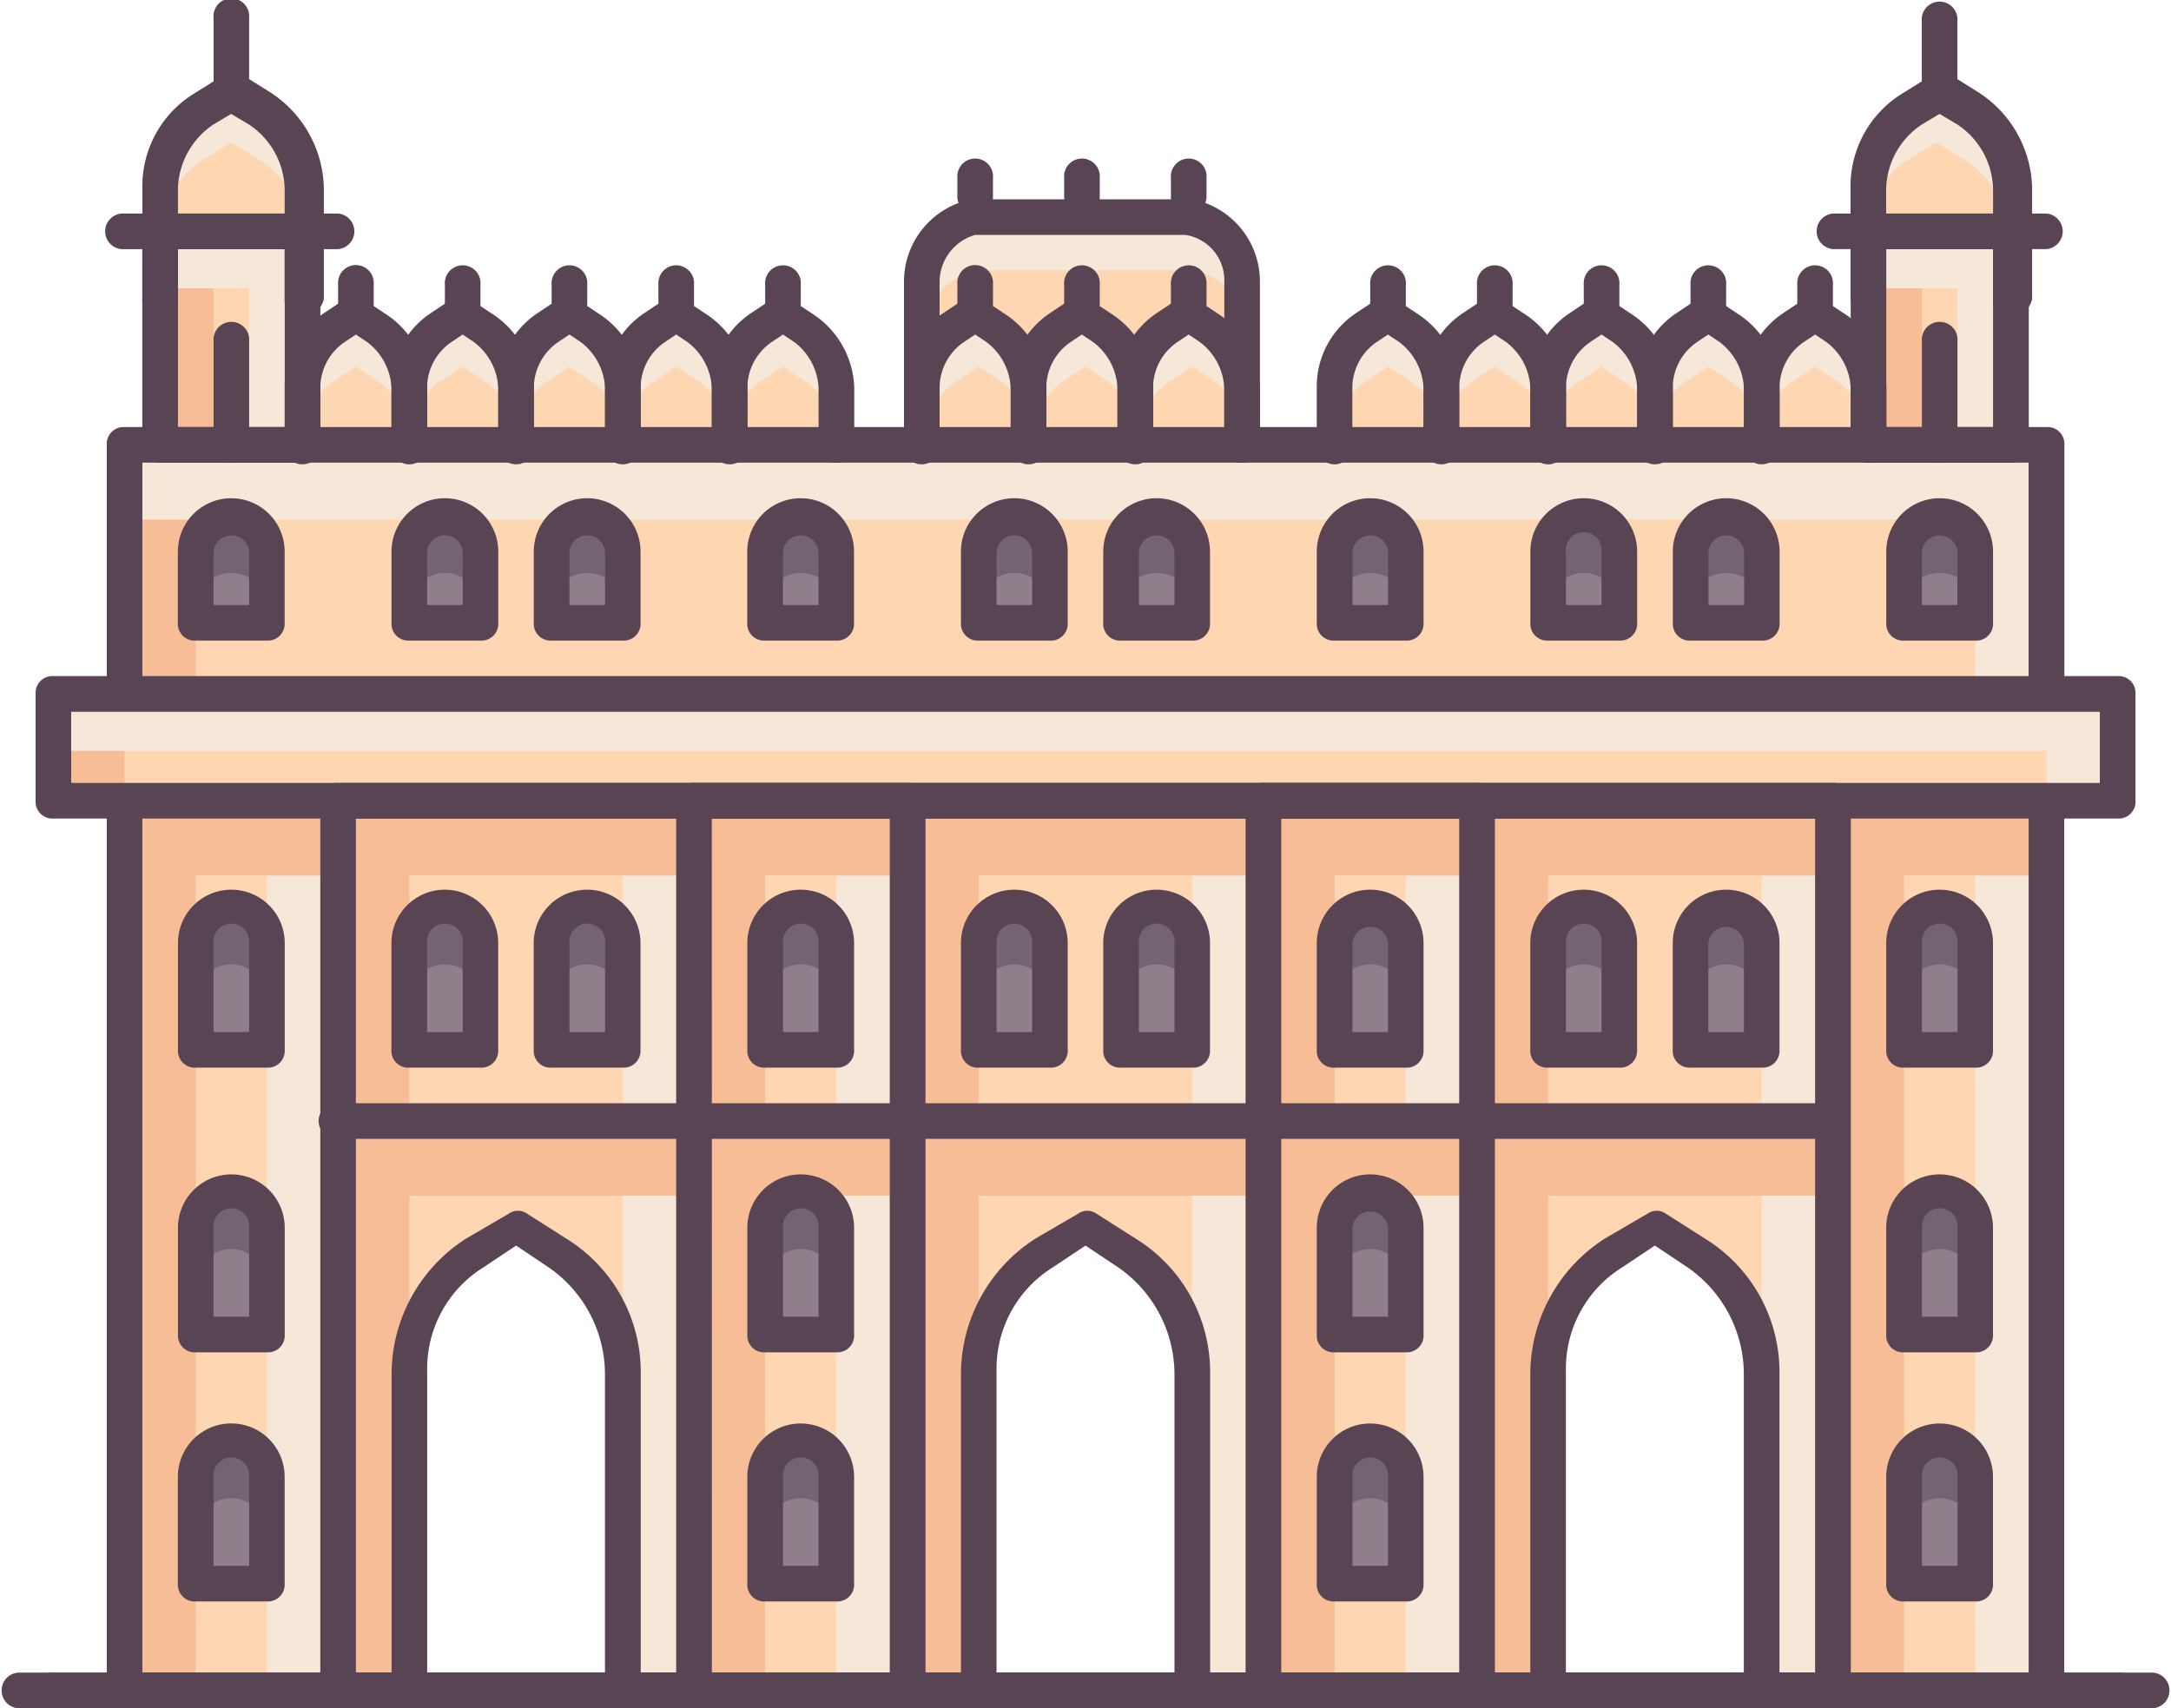 <svg xmlns="http://www.w3.org/2000/svg" width="133.646" height="105.166" viewBox="0 0 133.646 105.166">
  <g id="bara-imambara" transform="translate(-19.9 -42.699)">
    <path id="Path_34125" data-name="Path 34125" d="M23.4,70.636V55.3H141.71V70.636" transform="translate(4.168 15.006)" fill="#fed6b1"/>
    <path id="Path_34126" data-name="Path 34126" d="M66.073,63.873H61.691V59.491a2.191,2.191,0,1,1,4.382,0Zm-26.291,0H35.4V59.491a2.191,2.191,0,1,1,4.382,0Z" transform="translate(18.459 17.388)" fill="#8e7f8b"/>
    <path id="Path_34127" data-name="Path 34127" d="M23.4,65.3v54.773H141.71V65.3H23.4Zm30.673,54.116H40.927V100.355a9.142,9.142,0,0,1,3.944-7.449L47.5,91.372l2.41,1.534a8.546,8.546,0,0,1,4.163,7.449Zm35.055,0H75.982V100.355a9.142,9.142,0,0,1,3.944-7.449l2.629-1.534,2.41,1.534a8.546,8.546,0,0,1,4.163,7.449Zm35.055,0H111.037V100.355a9.141,9.141,0,0,1,3.944-7.449l2.629-1.534,2.41,1.534a8.547,8.547,0,0,1,4.163,7.449Z" transform="translate(4.168 26.915)" fill="#fed6b1"/>
    <path id="Path_34128" data-name="Path 34128" d="M67.782,77.064H63.4V70.491a2.191,2.191,0,0,1,4.382,0Z" transform="translate(51.805 30.488)" fill="#8e7f8b"/>
    <path id="Path_34129" data-name="Path 34129" d="M138.163,49.208V62.354H129.4V49.208ZM33.1,49.322V62.467H24.34V49.322Z" transform="translate(5.288 7.751)" fill="#fed6b1"/>
    <path id="Path_34130" data-name="Path 34130" d="M24.4,49.3h3.286V62.446H24.4Z" transform="translate(5.359 7.86)" fill="#f7bd96"/>
    <path id="Path_34131" data-name="Path 34131" d="M45.8,59.706V56.2a4.3,4.3,0,0,1,1.972-3.725l1.315-.876,1.315.876A4.3,4.3,0,0,1,52.373,56.2v3.505m6.573,0V56.2a4.3,4.3,0,0,1,1.972-3.725l1.315-.876,1.315.876A4.3,4.3,0,0,1,65.518,56.2v3.505" transform="translate(30.845 10.599)" fill="#fed6b1"/>
    <path id="Path_34132" data-name="Path 34132" d="M45.8,62.6V52.744A3.825,3.825,0,0,1,49.086,48.8H62.451a4.222,4.222,0,0,1,3.286,4.163v9.859" transform="translate(30.845 7.265)" fill="#fed6b1"/>
    <path id="Path_34133" data-name="Path 34133" d="M81.431,59.706V56.2A4.3,4.3,0,0,1,83.4,52.476l1.315-.876,1.315.876A4.3,4.3,0,0,1,88,56.2v3.505m12.269,0V56.2a4.3,4.3,0,0,1,1.972-3.725l1.315-.876,1.315.876a4.3,4.3,0,0,1,1.972,3.725v3.505m0,0V56.2a4.3,4.3,0,0,1,1.972-3.725l1.315-.876,1.315.876a4.3,4.3,0,0,1,1.972,3.725v3.505m0,0V56.2a4.3,4.3,0,0,1,1.972-3.725l1.315-.876,1.315.876a4.3,4.3,0,0,1,1.972,3.725v3.505m0,0V56.2a4.3,4.3,0,0,1,1.972-3.725l1.315-.876,1.315.876a4.3,4.3,0,0,1,1.972,3.725v3.505m0,0V56.2a4.3,4.3,0,0,1,1.972-3.725l1.315-.876,1.315.876a4.3,4.3,0,0,1,1.972,3.725v3.505M21.4,75.043H148.474v6.573H21.4Z" transform="translate(1.786 10.599)" fill="#fed6b1"/>
    <path id="Path_34134" data-name="Path 34134" d="M21.4,70.636h4.382v6.573H21.4ZM25.782,55.3h4.382V70.636H25.782Z" transform="translate(1.786 15.006)" fill="#f7bd96"/>
    <path id="Path_34135" data-name="Path 34135" d="M137.328,77.209h4.382v54.773h-4.382Zm-13.146,0h4.382v54.773h-4.382Zm-21.909,0h4.382v54.773h-4.382Zm-13.146,0H93.51v54.773H89.128Zm-21.909,0H71.6v54.773H67.219Zm-13.146,0h4.382v54.773H54.073Zm-21.909,0h4.382v54.773H32.164ZM23.4,55.3H141.71v4.382H23.4Z" transform="translate(4.168 15.006)" fill="#f6e8d9"/>
    <path id="Path_34136" data-name="Path 34136" d="M75.4,55.3h4.382V70.636H75.4Z" transform="translate(66.096 15.006)" fill="#f6e8d9"/>
    <path id="Path_34137" data-name="Path 34137" d="M23.4,65.3H141.71v4.382H23.4ZM36.546,85.018h92.019V89.4H36.546Z" transform="translate(4.168 26.915)" fill="#f7bd96"/>
    <path id="Path_34138" data-name="Path 34138" d="M23.4,65.3h4.382v54.773H23.4Zm13.146,0h4.382v54.773H36.546Zm21.909,0h4.382v54.773H58.455Zm13.146,0h4.382v54.773H71.6Zm21.909,0h4.382v54.773H93.51Zm13.146,0h4.382v54.773h-4.382Zm21.909,0h4.382v54.773h-4.382Z" transform="translate(4.168 26.915)" fill="#f7bd96"/>
    <path id="Path_34139" data-name="Path 34139" d="M64.837,92.064H60.455V85.491a2.191,2.191,0,0,1,4.382,0Zm-35.055,0H25.4V85.491a2.191,2.191,0,0,1,4.382,0Z" transform="translate(6.55 48.352)" fill="#8e7f8b"/>
    <path id="Path_34140" data-name="Path 34140" d="M27.591,83.3A2.07,2.07,0,0,0,25.4,85.491v3.286a2.191,2.191,0,0,1,4.382,0V85.491A2.2,2.2,0,0,0,27.591,83.3Z" transform="translate(6.55 48.352)" fill="#726571"/>
    <path id="Path_34141" data-name="Path 34141" d="M134.946,123.028h-4.382v-6.573a2.191,2.191,0,1,1,4.382,0Zm-35.055,0H95.51v-6.573a2.191,2.191,0,0,1,4.382,0ZM64.837,107.691H60.455v-6.573a2.191,2.191,0,0,1,4.382,0Zm-35.055,0H25.4v-6.573a2.191,2.191,0,0,1,4.382,0Zm105.164,0h-4.382v-6.573a2.191,2.191,0,1,1,4.382,0Zm-35.055,0H95.51v-6.573a2.191,2.191,0,0,1,4.382,0ZM64.837,90.164H60.455V83.591a2.191,2.191,0,0,1,4.382,0Zm-35.055,0H25.4V83.591a2.191,2.191,0,0,1,4.382,0Zm13.146,0H38.546V83.591a2.191,2.191,0,1,1,4.382,0Zm8.764,0H47.309V83.591a2.191,2.191,0,1,1,4.382,0ZM29.782,63.873H25.4V59.491a2.191,2.191,0,1,1,4.382,0Z" transform="translate(6.55 17.388)" fill="#8e7f8b"/>
    <path id="Path_34142" data-name="Path 34142" d="M27.591,57.3A2.07,2.07,0,0,0,25.4,59.491v3.286a2.191,2.191,0,0,1,4.382,0V59.491A2.2,2.2,0,0,0,27.591,57.3Z" transform="translate(6.55 17.388)" fill="#726571"/>
    <path id="Path_34143" data-name="Path 34143" d="M35.782,63.873H31.4V59.491a2.191,2.191,0,1,1,4.382,0Zm21.909,0H53.309V59.491a2.191,2.191,0,1,1,4.382,0Zm21.909,0H75.219V59.491a2.191,2.191,0,1,1,4.382,0Zm13.146,0H88.364V59.491a2.191,2.191,0,1,1,4.382,0Zm21.909,0h-4.382V59.491a2.191,2.191,0,1,1,4.382,0Zm13.146,0h-4.382V59.491a2.191,2.191,0,1,1,4.382,0Zm-21.909,0H101.51V59.491a2.191,2.191,0,1,1,4.382,0ZM70.837,90.164H66.455V83.591a2.191,2.191,0,0,1,4.382,0Zm8.764,0H75.219V83.591a2.191,2.191,0,1,1,4.382,0Zm35.055,0h-4.382V83.591a2.191,2.191,0,0,1,4.382,0Zm13.146,0h-4.382V83.591a2.191,2.191,0,0,1,4.382,0Zm-35.055,0H88.364V83.591a2.191,2.191,0,0,1,4.382,0Z" transform="translate(13.696 17.388)" fill="#8e7f8b"/>
    <path id="Path_34144" data-name="Path 34144" d="M24.4,53.626v-2.41a5.717,5.717,0,0,1,2.629-4.82l1.753-1.1,1.753,1.1a5.5,5.5,0,0,1,2.629,4.82v2.41m0,13.584V63.7a4.3,4.3,0,0,1,1.972-3.725L36.45,59.1l1.315.876A4.3,4.3,0,0,1,39.736,63.7v3.505" transform="translate(5.359 3.096)" fill="#fed6b1"/>
    <path id="Path_34145" data-name="Path 34145" d="M24.4,49.3h8.764v3.286H24.4Z" transform="translate(5.359 7.86)" fill="#f6e8d9"/>
    <path id="Path_34146" data-name="Path 34146" d="M26.9,49.3h3.286V62.446H26.9Z" transform="translate(8.336 7.86)" fill="#f6e8d9"/>
    <path id="Path_34147" data-name="Path 34147" d="M72.4,49.3h3.286V62.446H72.4Z" transform="translate(62.524 7.86)" fill="#f7bd96"/>
    <path id="Path_34148" data-name="Path 34148" d="M72.4,49.3h8.764v3.286H72.4Z" transform="translate(62.524 7.86)" fill="#f6e8d9"/>
    <path id="Path_34149" data-name="Path 34149" d="M74.9,49.3h3.286V62.446H74.9Z" transform="translate(65.501 7.86)" fill="#f6e8d9"/>
    <path id="Path_34150" data-name="Path 34150" d="M121.009,54.721V51.216a5.717,5.717,0,0,1,2.629-4.82l1.753-1.1,1.753,1.1a5.5,5.5,0,0,1,2.629,4.82v3.505M31.4,67.209V63.7a4.3,4.3,0,0,1,1.972-3.725l1.315-.876L36,59.979A4.3,4.3,0,0,1,37.973,63.7v3.505m0,0V63.7a4.3,4.3,0,0,1,1.972-3.725l1.315-.876,1.315.876A4.3,4.3,0,0,1,44.546,63.7v3.505m0,0V63.7a4.3,4.3,0,0,1,1.972-3.725l1.315-.876,1.315.876A4.3,4.3,0,0,1,51.118,63.7v3.505m0,0V63.7a4.3,4.3,0,0,1,1.972-3.725L54.4,59.1l1.315.876A4.3,4.3,0,0,1,57.691,63.7v3.505" transform="translate(13.696 3.096)" fill="#fed6b1"/>
    <path id="Path_34151" data-name="Path 34151" d="M37.765,59.879,36.45,59l-1.315.876A4.3,4.3,0,0,0,33.164,63.6V66.89a4.3,4.3,0,0,1,1.972-3.725l1.315-.876,1.315.876a4.3,4.3,0,0,1,1.972,3.725V63.6A4.879,4.879,0,0,0,37.765,59.879Zm6.573,0L43.023,59l-1.315.876A4.3,4.3,0,0,0,39.736,63.6V66.89a4.3,4.3,0,0,1,1.972-3.725l1.315-.876,1.315.876a4.3,4.3,0,0,1,1.972,3.725V63.6A4.879,4.879,0,0,0,44.337,59.879Zm6.573,0L49.6,59l-1.315.876A4.3,4.3,0,0,0,46.309,63.6V66.89a4.3,4.3,0,0,1,1.972-3.725l1.315-.876,1.315.876a4.3,4.3,0,0,1,1.972,3.725V63.6A4.879,4.879,0,0,0,50.91,59.879Zm6.573,0L56.168,59l-1.315.876A4.3,4.3,0,0,0,52.882,63.6V66.89a4.3,4.3,0,0,1,1.972-3.725l1.315-.876,1.315.876a4.3,4.3,0,0,1,1.972,3.725V63.6A4.879,4.879,0,0,0,57.483,59.879Zm6.573,0L62.741,59l-1.315.876A4.3,4.3,0,0,0,59.455,63.6V66.89a4.3,4.3,0,0,1,1.972-3.725l1.315-.876,1.315.876a4.3,4.3,0,0,1,1.972,3.725V63.6A4.879,4.879,0,0,0,64.056,59.879Zm12.05,0L74.791,59l-1.315.876A4.3,4.3,0,0,0,71.5,63.6V66.89a4.3,4.3,0,0,1,1.972-3.725l1.315-.876,1.315.876a4.3,4.3,0,0,1,1.972,3.725V63.6A4.879,4.879,0,0,0,76.106,59.879Zm6.573,0L81.364,59l-1.315.876A4.3,4.3,0,0,0,78.078,63.6V66.89a4.3,4.3,0,0,1,1.972-3.725l1.315-.876,1.315.876A4.3,4.3,0,0,1,84.65,66.89V63.6A4.879,4.879,0,0,0,82.679,59.879Zm6.573,0L87.937,59l-1.315.876A4.3,4.3,0,0,0,84.65,63.6V66.89a4.3,4.3,0,0,1,1.972-3.725l1.315-.876,1.315.876a4.3,4.3,0,0,1,1.972,3.725V63.6A4.879,4.879,0,0,0,89.251,59.879Zm12.05,0L99.987,59l-1.315.876A4.3,4.3,0,0,0,96.7,63.6V66.89a4.3,4.3,0,0,1,1.972-3.725l1.315-.876,1.315.876a4.3,4.3,0,0,1,1.972,3.725V63.6A4.879,4.879,0,0,0,101.3,59.879Zm6.573,0L106.56,59l-1.315.876a4.3,4.3,0,0,0-1.972,3.725V66.89a4.3,4.3,0,0,1,1.972-3.725l1.315-.876,1.315.876a4.3,4.3,0,0,1,1.972,3.725V63.6A4.879,4.879,0,0,0,107.874,59.879Zm6.573,0L113.132,59l-1.315.876a4.3,4.3,0,0,0-1.972,3.725V66.89a4.3,4.3,0,0,1,1.972-3.725l1.315-.876,1.315.876a4.3,4.3,0,0,1,1.972,3.725V63.6A4.879,4.879,0,0,0,114.447,59.879Zm6.573,0L119.705,59l-1.315.876a4.3,4.3,0,0,0-1.972,3.725V66.89a4.3,4.3,0,0,1,1.972-3.725l1.315-.876,1.315.876a4.3,4.3,0,0,1,1.972,3.725V63.6A4.879,4.879,0,0,0,121.02,59.879Zm6.573,0L126.278,59l-1.315.876a4.3,4.3,0,0,0-1.972,3.725V66.89a4.3,4.3,0,0,1,1.972-3.725l1.315-.876,1.315.876a4.3,4.3,0,0,1,1.972,3.725V63.6A4.879,4.879,0,0,0,127.593,59.879ZM30.535,46.3l-1.753-1.1-1.753,1.1a5.5,5.5,0,0,0-2.629,4.82V54.4a5.717,5.717,0,0,1,2.629-4.82l1.753-1.1,1.753,1.1a5.5,5.5,0,0,1,2.629,4.82V51.335A6.431,6.431,0,0,0,30.535,46.3Zm104.945,0-1.753-1.1-1.753,1.1a5.5,5.5,0,0,0-2.629,4.82V54.4a5.717,5.717,0,0,1,2.629-4.82l1.753-1.1,1.753,1.1a5.5,5.5,0,0,1,2.629,4.82V51.335A5.863,5.863,0,0,0,135.48,46.3Z" transform="translate(5.359 2.977)" fill="#f6e8d9"/>
    <path id="Path_34152" data-name="Path 34152" d="M75.078,56.03a3.825,3.825,0,0,1,3.286-3.944H91.729a4.451,4.451,0,0,1,3.286,3.725V52.963A4.222,4.222,0,0,0,91.729,48.8H78.364a4.166,4.166,0,0,0-3.286,3.944V56.03ZM21.4,78.377H148.474v3.286H21.4Z" transform="translate(1.786 7.265)" fill="#f6e8d9"/>
    <path id="Path_34153" data-name="Path 34153" d="M77.4,62.3h4.382v6.573H77.4Z" transform="translate(68.478 23.342)" fill="#f6e8d9"/>
    <path id="Path_34154" data-name="Path 34154" d="M149.069,91.891H22A1.1,1.1,0,1,1,22,89.7H149.069a1.1,1.1,0,1,1,0,2.191Z" transform="translate(1.191 55.973)" fill="#594454"/>
    <path id="Path_34155" data-name="Path 34155" d="M152.451,145.453H21a1.1,1.1,0,0,1,0-2.191H152.451a1.1,1.1,0,0,1,0,2.191ZM38.523,59.788a1.035,1.035,0,0,1-1.1-1.1V51.9a4.9,4.9,0,0,0-2.191-3.944l-1.1-.657-1.1.657A4.9,4.9,0,0,0,30.855,51.9v6.792a1.1,1.1,0,1,1-2.191,0V51.9a6.7,6.7,0,0,1,3.286-5.916l1.753-1.1a.978.978,0,0,1,1.1,0l1.753,1.1A7.19,7.19,0,0,1,39.837,51.9v6.792A1.389,1.389,0,0,1,38.523,59.788ZM45.1,68.77a1.035,1.035,0,0,1-1.1-1.1V64.169a3.745,3.745,0,0,0-1.534-2.848l-.657-.438-.657.438a3.419,3.419,0,0,0-1.534,2.848v3.505a1.1,1.1,0,1,1-2.191,0V64.169a5.425,5.425,0,0,1,2.41-4.6l1.315-.876a.978.978,0,0,1,1.1,0l1.315.876a5.63,5.63,0,0,1,2.629,4.6v3.505a1.035,1.035,0,0,1-1.1,1.1Z" transform="translate(0 2.412)" fill="#594454"/>
    <path id="Path_34156" data-name="Path 34156" d="M54.668,133.135a1.035,1.035,0,0,1-1.1-1.1V112.979a8.013,8.013,0,0,0-3.505-6.573L48.1,105.091l-1.972,1.315a7.352,7.352,0,0,0-3.505,6.354v19.28a1.1,1.1,0,0,1-2.191,0V112.979a9.931,9.931,0,0,1,4.6-8.326l2.629-1.534a.978.978,0,0,1,1.1,0l2.41,1.534a9.654,9.654,0,0,1,4.6,8.326V132.04a1.035,1.035,0,0,1-1.1,1.1Zm87.637-62a1.035,1.035,0,0,1-1.1-1.1V56.891H25.091V70.036a1.1,1.1,0,0,1-2.191,0V55.8A1.035,1.035,0,0,1,24,54.7h118.31a1.035,1.035,0,0,1,1.1,1.1V70.036A1.035,1.035,0,0,1,142.305,71.132Z" transform="translate(3.573 14.291)" fill="#594454"/>
    <path id="Path_34157" data-name="Path 34157" d="M142.305,121.069H24a1.035,1.035,0,0,1-1.1-1.1V66.3a1.1,1.1,0,0,1,2.191,0v52.582H141.21V66.3a1.1,1.1,0,0,1,2.191,0v53.678A1.035,1.035,0,0,1,142.305,121.069Z" transform="translate(3.573 26.796)" fill="#594454"/>
    <path id="Path_34158" data-name="Path 34158" d="M122.014,121.664H30a1.035,1.035,0,0,1-1.1-1.1V65.8A1.035,1.035,0,0,1,30,64.7h92.019a1.035,1.035,0,0,1,1.1,1.1v54.773A1.035,1.035,0,0,1,122.014,121.664Zm-90.923-2.191h89.828V66.891H31.091Z" transform="translate(10.718 26.2)" fill="#594454"/>
    <path id="Path_34159" data-name="Path 34159" d="M149.069,85.946H22a1.035,1.035,0,0,1-1.1-1.1V78.277a1.035,1.035,0,0,1,1.1-1.1H149.069a1.035,1.035,0,0,1,1.1,1.1V84.85A1.035,1.035,0,0,1,149.069,85.946ZM23.091,83.755H147.974V79.373H23.091ZM37.332,64.036H28.568a1.035,1.035,0,0,1-1.1-1.1V49.8a1.035,1.035,0,0,1,1.1-1.1h8.764a1.035,1.035,0,0,1,1.1,1.1V62.941A1.035,1.035,0,0,1,37.332,64.036Zm-7.668-2.191h6.573V50.891H29.664Z" transform="translate(1.191 7.146)" fill="#594454"/>
    <path id="Path_34160" data-name="Path 34160" d="M37.141,50.891H24A1.1,1.1,0,1,1,24,48.7H37.141a1.1,1.1,0,0,1,0,2.191Zm-4.382,83.255H28.377a1.035,1.035,0,0,1-1.1-1.1v-6.573a3.286,3.286,0,1,1,6.573,0v6.573A1.035,1.035,0,0,1,32.759,134.146Zm-3.286-2.191h2.191v-5.477a1.1,1.1,0,1,0-2.191,0ZM72.2,140.719H59.05a1.035,1.035,0,0,1-1.1-1.1V84.85a1.035,1.035,0,0,1,1.1-1.1H72.2a1.035,1.035,0,0,1,1.1,1.1v54.773A1.035,1.035,0,0,1,72.2,140.719Zm-12.05-2.191H71.1V85.946H60.146Zm29.577,1.753a1.035,1.035,0,0,1-1.1-1.1V120.124a8.013,8.013,0,0,0-3.505-6.573l-1.972-1.315-1.972,1.315a7.352,7.352,0,0,0-3.505,6.354v19.28a1.1,1.1,0,0,1-2.191,0V120.124a9.931,9.931,0,0,1,4.6-8.326l2.629-1.534a.978.978,0,0,1,1.1,0l2.41,1.534a9.654,9.654,0,0,1,4.6,8.326v19.061a1.035,1.035,0,0,1-1.1,1.1ZM32.759,74.991H28.377a1.035,1.035,0,0,1-1.1-1.1V69.514a3.286,3.286,0,0,1,6.573,0V73.9A1.035,1.035,0,0,1,32.759,74.991ZM29.473,72.8h2.191V69.514a1.1,1.1,0,0,0-2.191,0Zm77.778,67.919H94.105a1.035,1.035,0,0,1-1.1-1.1V84.85a1.035,1.035,0,0,1,1.1-1.1h13.146a1.035,1.035,0,0,1,1.1,1.1v54.773A1.035,1.035,0,0,1,107.251,140.719ZM95.2,138.528h10.955V85.946H95.2Zm29.577,1.753a1.035,1.035,0,0,1-1.1-1.1V120.124a8.013,8.013,0,0,0-3.505-6.573l-1.972-1.315-1.972,1.315a7.352,7.352,0,0,0-3.505,6.354v19.28a1.1,1.1,0,0,1-2.191,0V120.124a9.931,9.931,0,0,1,4.6-8.326l2.629-1.534a.978.978,0,0,1,1.1,0l2.41,1.534a9.654,9.654,0,0,1,4.6,8.326v19.061a1.035,1.035,0,0,1-1.1,1.1Z" transform="translate(3.573 7.146)" fill="#594454"/>
    <path id="Path_34161" data-name="Path 34161" d="M125.587,112.81H33.568a1.1,1.1,0,1,1,0-2.191h92.019a1.1,1.1,0,0,1,0,2.191ZM27,49.273a1.035,1.035,0,0,1-1.1-1.1V43.8a1.1,1.1,0,1,1,2.191,0v4.382A1.035,1.035,0,0,1,27,49.273Zm0,21.909a1.035,1.035,0,0,1-1.1-1.1V63.514a1.1,1.1,0,0,1,2.191,0v6.573A1.035,1.035,0,0,1,27,71.182Zm105.164,0a1.035,1.035,0,0,1-1.1-1.1V63.514a1.1,1.1,0,0,1,2.191,0v6.573A1.035,1.035,0,0,1,132.16,71.182Zm4.382-8.983a1.035,1.035,0,0,1-1.1-1.1V54.312a4.9,4.9,0,0,0-2.191-3.944l-1.1-.657-1.1.657a4.9,4.9,0,0,0-2.191,3.944V61.1a1.1,1.1,0,0,1-2.191,0V54.312a6.7,6.7,0,0,1,3.286-5.916l1.753-1.1a.978.978,0,0,1,1.1,0l1.753,1.1a7.19,7.19,0,0,1,3.286,5.916V61.1a1.389,1.389,0,0,1-1.315,1.1Z" transform="translate(7.146 0)" fill="#594454"/>
    <path id="Path_34162" data-name="Path 34162" d="M81.759,64.036H73a1.035,1.035,0,0,1-1.1-1.1V49.8A1.035,1.035,0,0,1,73,48.7h8.764a1.035,1.035,0,0,1,1.1,1.1V62.941A1.035,1.035,0,0,1,81.759,64.036Zm-7.668-2.191h6.573V50.891H74.091Z" transform="translate(61.928 7.146)" fill="#594454"/>
    <path id="Path_34163" data-name="Path 34163" d="M134.564,58.036H121.419a1.1,1.1,0,0,1,0-2.191h13.146a1.1,1.1,0,0,1,0,2.191Zm-6.573-8.764a1.035,1.035,0,0,1-1.1-1.1V43.8a1.1,1.1,0,0,1,2.191,0v4.382A1.035,1.035,0,0,1,127.992,49.273ZM30.5,62.418a1.035,1.035,0,0,1-1.1-1.1v-1.1a1.1,1.1,0,1,1,2.191,0v1.1A1.035,1.035,0,0,1,30.5,62.418Zm9.859,8.764a1.035,1.035,0,0,1-1.1-1.1V66.581a3.745,3.745,0,0,0-1.534-2.848l-.657-.438-.657.438a3.419,3.419,0,0,0-1.534,2.848v3.505a1.1,1.1,0,1,1-2.191,0V66.581a5.425,5.425,0,0,1,2.41-4.6l1.315-.876a.978.978,0,0,1,1.1,0l1.315.876a5.63,5.63,0,0,1,2.629,4.6v3.505a1.035,1.035,0,0,1-1.1,1.1Z" transform="translate(11.314 0)" fill="#594454"/>
    <path id="Path_34164" data-name="Path 34164" d="M33.5,53.486a1.035,1.035,0,0,1-1.1-1.1V51.3a1.1,1.1,0,1,1,2.191,0v1.1A1.035,1.035,0,0,1,33.5,53.486Zm9.859,8.764a1.035,1.035,0,0,1-1.1-1.1V57.649A3.745,3.745,0,0,0,40.726,54.8l-.657-.438-.657.438a3.419,3.419,0,0,0-1.534,2.848v3.505a1.1,1.1,0,1,1-2.191,0V57.649a5.425,5.425,0,0,1,2.41-4.6l1.315-.876a.978.978,0,0,1,1.1,0l1.315.876a5.63,5.63,0,0,1,2.629,4.6v3.505a1.035,1.035,0,0,1-1.1,1.1Z" transform="translate(14.887 8.932)" fill="#594454"/>
    <path id="Path_34165" data-name="Path 34165" d="M36.5,53.486a1.035,1.035,0,0,1-1.1-1.1V51.3a1.1,1.1,0,1,1,2.191,0v1.1A1.035,1.035,0,0,1,36.5,53.486Zm9.859,8.764a1.035,1.035,0,0,1-1.1-1.1V57.649A3.745,3.745,0,0,0,43.726,54.8l-.657-.438-.657.438a3.419,3.419,0,0,0-1.534,2.848v3.505a1.1,1.1,0,1,1-2.191,0V57.649a5.425,5.425,0,0,1,2.41-4.6l1.315-.876a.978.978,0,0,1,1.1,0l1.315.876a5.63,5.63,0,0,1,2.629,4.6v3.505a1.035,1.035,0,0,1-1.1,1.1Z" transform="translate(18.459 8.932)" fill="#594454"/>
    <path id="Path_34166" data-name="Path 34166" d="M39.5,53.486a1.035,1.035,0,0,1-1.1-1.1V51.3a1.1,1.1,0,1,1,2.191,0v1.1A1.035,1.035,0,0,1,39.5,53.486Zm9.859,8.764a1.035,1.035,0,0,1-1.1-1.1V57.649A3.745,3.745,0,0,0,46.726,54.8l-.657-.438-.657.438a3.419,3.419,0,0,0-1.534,2.848v3.505a1.1,1.1,0,1,1-2.191,0V57.649a5.425,5.425,0,0,1,2.41-4.6l1.315-.876a.978.978,0,0,1,1.1,0l1.315.876a5.63,5.63,0,0,1,2.629,4.6v3.505a1.035,1.035,0,0,1-1.1,1.1Z" transform="translate(22.032 8.932)" fill="#594454"/>
    <path id="Path_34167" data-name="Path 34167" d="M42.5,53.486a1.035,1.035,0,0,1-1.1-1.1V51.3a1.1,1.1,0,1,1,2.191,0v1.1A1.035,1.035,0,0,1,42.5,53.486ZM57.613,62.25a1.035,1.035,0,0,1-1.1-1.1V57.649A3.745,3.745,0,0,0,54.984,54.8l-.657-.438-.657.438a3.419,3.419,0,0,0-1.534,2.848v3.505a1.1,1.1,0,1,1-2.191,0V57.649a5.425,5.425,0,0,1,2.41-4.6l1.315-.876a.978.978,0,0,1,1.1,0l1.315.876a5.63,5.63,0,0,1,2.629,4.6v3.505a1.035,1.035,0,0,1-1.1,1.1Z" transform="translate(25.605 8.932)" fill="#594454"/>
    <path id="Path_34168" data-name="Path 34168" d="M46.4,64.294a1.035,1.035,0,0,1-1.1-1.1V53.339A5.157,5.157,0,0,1,49.463,48.3H63.047a5.157,5.157,0,0,1,4.163,5.039V63.2a1.1,1.1,0,1,1-2.191,0V53.339a2.821,2.821,0,0,0-2.41-2.848H49.682a3.025,3.025,0,0,0-2.191,2.848V63.2a1.035,1.035,0,0,1-1.1,1.1Z" transform="translate(30.25 6.669)" fill="#594454"/>
    <path id="Path_34169" data-name="Path 34169" d="M47.9,57.059a1.035,1.035,0,0,1-1.1-1.1v-1.1a1.1,1.1,0,1,1,2.191,0v1.1A1.035,1.035,0,0,1,47.9,57.059Zm0-6.573a1.035,1.035,0,0,1-1.1-1.1V48.3a1.1,1.1,0,1,1,2.191,0v1.1A1.035,1.035,0,0,1,47.9,50.486Zm6.573,0a1.035,1.035,0,0,1-1.1-1.1V48.3a1.1,1.1,0,1,1,2.191,0v1.1A1.035,1.035,0,0,1,54.468,50.486Zm6.573,0a1.035,1.035,0,0,1-1.1-1.1V48.3a1.1,1.1,0,1,1,2.191,0v1.1A1.035,1.035,0,0,1,61.041,50.486ZM57.755,65.823a1.035,1.035,0,0,1-1.1-1.1V61.222a3.745,3.745,0,0,0-1.534-2.848l-.657-.438-.657.438a3.419,3.419,0,0,0-1.534,2.848v3.505a1.1,1.1,0,1,1-2.191,0V61.222a5.425,5.425,0,0,1,2.41-4.6l1.315-.876a.978.978,0,0,1,1.1,0l1.315.876a5.63,5.63,0,0,1,2.629,4.6v3.505a1.035,1.035,0,0,1-1.1,1.1Z" transform="translate(32.036 5.359)" fill="#594454"/>
    <path id="Path_34170" data-name="Path 34170" d="M50.9,53.486a1.035,1.035,0,0,1-1.1-1.1V51.3a1.1,1.1,0,1,1,2.191,0v1.1A1.035,1.035,0,0,1,50.9,53.486Zm6.573,0a1.035,1.035,0,0,1-1.1-1.1V51.3a1.1,1.1,0,1,1,2.191,0v1.1A1.035,1.035,0,0,1,57.468,53.486Z" transform="translate(35.609 8.932)" fill="#594454"/>
    <path id="Path_34171" data-name="Path 34171" d="M58.968,61.268a1.035,1.035,0,0,1-1.1-1.1V56.667a3.745,3.745,0,0,0-1.534-2.848l-.657-.438-.657.438a3.419,3.419,0,0,0-1.534,2.848v3.505a1.1,1.1,0,1,1-2.191,0V56.667a5.425,5.425,0,0,1,2.41-4.6l1.315-.876a.978.978,0,0,1,1.1,0l1.315.876a5.63,5.63,0,0,1,2.629,4.6v3.505a1.035,1.035,0,0,1-1.1,1.1Zm12.269,0a1.035,1.035,0,0,1-1.1-1.1V56.667a3.745,3.745,0,0,0-1.534-2.848l-.657-.438-.657.438a3.419,3.419,0,0,0-1.534,2.848v3.505a1.1,1.1,0,1,1-2.191,0V56.667a5.425,5.425,0,0,1,2.41-4.6l1.315-.876a.978.978,0,0,1,1.1,0l1.315.876a5.63,5.63,0,0,1,2.629,4.6v3.505a1.035,1.035,0,0,1-1.1,1.1Z" transform="translate(37.395 9.914)" fill="#594454"/>
    <path id="Path_34172" data-name="Path 34172" d="M59.5,53.486a1.035,1.035,0,0,1-1.1-1.1V51.3a1.1,1.1,0,1,1,2.191,0v1.1A1.035,1.035,0,0,1,59.5,53.486Zm9.859,8.764a1.035,1.035,0,0,1-1.1-1.1V57.649A3.745,3.745,0,0,0,66.726,54.8l-.657-.438-.657.438a3.419,3.419,0,0,0-1.534,2.848v3.505a1.1,1.1,0,1,1-2.191,0V57.649a5.425,5.425,0,0,1,2.41-4.6l1.315-.876a.978.978,0,0,1,1.1,0l1.315.876a5.63,5.63,0,0,1,2.629,4.6v3.505a1.035,1.035,0,0,1-1.1,1.1Z" transform="translate(45.851 8.932)" fill="#594454"/>
    <path id="Path_34173" data-name="Path 34173" d="M62.5,53.486a1.035,1.035,0,0,1-1.1-1.1V51.3a1.1,1.1,0,1,1,2.191,0v1.1A1.035,1.035,0,0,1,62.5,53.486Zm9.859,8.764a1.035,1.035,0,0,1-1.1-1.1V57.649A3.745,3.745,0,0,0,69.726,54.8l-.657-.438-.657.438a3.419,3.419,0,0,0-1.534,2.848v3.505a1.1,1.1,0,1,1-2.191,0V57.649a5.425,5.425,0,0,1,2.41-4.6l1.315-.876a.978.978,0,0,1,1.1,0l1.315.876a5.63,5.63,0,0,1,2.629,4.6v3.505a1.035,1.035,0,0,1-1.1,1.1Z" transform="translate(49.423 8.932)" fill="#594454"/>
    <path id="Path_34174" data-name="Path 34174" d="M65.5,53.486a1.035,1.035,0,0,1-1.1-1.1V51.3a1.1,1.1,0,1,1,2.191,0v1.1A1.035,1.035,0,0,1,65.5,53.486Zm9.859,8.764a1.035,1.035,0,0,1-1.1-1.1V57.649A3.745,3.745,0,0,0,72.726,54.8l-.657-.438-.657.438a3.419,3.419,0,0,0-1.534,2.848v3.505a1.1,1.1,0,1,1-2.191,0V57.649a5.425,5.425,0,0,1,2.41-4.6l1.315-.876a.978.978,0,0,1,1.1,0l1.315.876a5.63,5.63,0,0,1,2.629,4.6v3.505a1.035,1.035,0,0,1-1.1,1.1Z" transform="translate(52.996 8.932)" fill="#594454"/>
    <path id="Path_34175" data-name="Path 34175" d="M68.5,53.486a1.035,1.035,0,0,1-1.1-1.1V51.3a1.1,1.1,0,1,1,2.191,0v1.1A1.035,1.035,0,0,1,68.5,53.486Zm9.859,8.764a1.035,1.035,0,0,1-1.1-1.1V57.649A3.745,3.745,0,0,0,75.726,54.8l-.657-.438-.657.438a3.419,3.419,0,0,0-1.534,2.848v3.505a1.1,1.1,0,1,1-2.191,0V57.649a5.425,5.425,0,0,1,2.41-4.6l1.315-.876a.978.978,0,0,1,1.1,0l1.315.876a5.63,5.63,0,0,1,2.629,4.6v3.505a1.035,1.035,0,0,1-1.1,1.1Z" transform="translate(56.569 8.932)" fill="#594454"/>
    <path id="Path_34176" data-name="Path 34176" d="M27.591,68.3A2.07,2.07,0,0,0,25.4,70.491v3.286a2.191,2.191,0,1,1,4.382,0V70.491A2.2,2.2,0,0,0,27.591,68.3Zm13.146,0a2.07,2.07,0,0,0-2.191,2.191v3.286a2.191,2.191,0,1,1,4.382,0V70.491A2.2,2.2,0,0,0,40.736,68.3Zm8.764,0a2.07,2.07,0,0,0-2.191,2.191v3.286a2.191,2.191,0,1,1,4.382,0V70.491A2.2,2.2,0,0,0,49.5,68.3Zm13.146,0a2.07,2.07,0,0,0-2.191,2.191v3.286a2.191,2.191,0,1,1,4.382,0V70.491A2.2,2.2,0,0,0,62.646,68.3Zm13.146,0A2.07,2.07,0,0,0,73.6,70.491v3.286a2.191,2.191,0,1,1,4.382,0V70.491A2.2,2.2,0,0,0,75.791,68.3Zm8.764,0a2.07,2.07,0,0,0-2.191,2.191v3.286a2.191,2.191,0,1,1,4.382,0V70.491A2.2,2.2,0,0,0,84.555,68.3Zm13.146,0a2.07,2.07,0,0,0-2.191,2.191v3.286a2.191,2.191,0,1,1,4.382,0V70.491A2.2,2.2,0,0,0,97.7,68.3Zm13.146,0a2.07,2.07,0,0,0-2.191,2.191v3.286a2.191,2.191,0,1,1,4.382,0V70.491A2.2,2.2,0,0,0,110.846,68.3Zm8.764,0a2.07,2.07,0,0,0-2.191,2.191v3.286a2.191,2.191,0,1,1,4.382,0V70.491A2.2,2.2,0,0,0,119.61,68.3Zm13.146,0a2.07,2.07,0,0,0-2.191,2.191v3.286a2.191,2.191,0,1,1,4.382,0V70.491A2.2,2.2,0,0,0,132.755,68.3Z" transform="translate(6.55 30.488)" fill="#726571"/>
    <path id="Path_34177" data-name="Path 34177" d="M71.5,53.486a1.035,1.035,0,0,1-1.1-1.1V51.3a1.1,1.1,0,1,1,2.191,0v1.1A1.035,1.035,0,0,1,71.5,53.486Z" transform="translate(60.142 8.932)" fill="#594454"/>
    <path id="Path_34178" data-name="Path 34178" d="M27.591,76.3A2.07,2.07,0,0,0,25.4,78.491v3.286a2.191,2.191,0,0,1,4.382,0V78.491A2.2,2.2,0,0,0,27.591,76.3ZM62.646,91.636a2.07,2.07,0,0,0-2.191,2.191v3.286a2.191,2.191,0,0,1,4.382,0V93.827A2.2,2.2,0,0,0,62.646,91.636Zm0-15.336a2.07,2.07,0,0,0-2.191,2.191v3.286a2.191,2.191,0,0,1,4.382,0V78.491A2.2,2.2,0,0,0,62.646,76.3ZM97.7,91.636a2.07,2.07,0,0,0-2.191,2.191v3.286a2.191,2.191,0,0,1,4.382,0V93.827A2.2,2.2,0,0,0,97.7,91.636Zm0-15.336a2.07,2.07,0,0,0-2.191,2.191v3.286a2.191,2.191,0,0,1,4.382,0V78.491A2.2,2.2,0,0,0,97.7,76.3Zm35.055,15.336a2.07,2.07,0,0,0-2.191,2.191v3.286a2.191,2.191,0,0,1,4.382,0V93.827A2.2,2.2,0,0,0,132.755,91.636Zm0-15.336a2.07,2.07,0,0,0-2.191,2.191v3.286a2.191,2.191,0,1,1,4.382,0V78.491A2.2,2.2,0,0,0,132.755,76.3Z" transform="translate(6.55 40.015)" fill="#726571"/>
    <path id="Path_34179" data-name="Path 34179" d="M30.377,96.182H26a1.035,1.035,0,0,1-1.1-1.1V88.514a3.286,3.286,0,0,1,6.573,0v6.573A1.035,1.035,0,0,1,30.377,96.182Zm-3.286-2.191h2.191V88.514a1.1,1.1,0,1,0-2.191,0Zm3.286-15.336H26a1.035,1.035,0,0,1-1.1-1.1V70.986a3.286,3.286,0,1,1,6.573,0v6.573A1.035,1.035,0,0,1,30.377,78.655Zm-3.286-2.191h2.191V70.986a1.1,1.1,0,1,0-2.191,0Zm38.341,2.191H61.05a1.035,1.035,0,0,1-1.1-1.1V70.986a3.286,3.286,0,1,1,6.573,0v6.573A1.035,1.035,0,0,1,65.432,78.655Zm-3.286-2.191h2.191V70.986a1.1,1.1,0,1,0-2.191,0ZM43.523,78.655H39.141a1.035,1.035,0,0,1-1.1-1.1V70.986a3.286,3.286,0,1,1,6.573,0v6.573A1.035,1.035,0,0,1,43.523,78.655Zm-3.286-2.191h2.191V70.986a1.1,1.1,0,1,0-2.191,0Zm12.05,2.191H47.9a1.035,1.035,0,0,1-1.1-1.1V70.986a3.286,3.286,0,1,1,6.573,0v6.573A1.035,1.035,0,0,1,52.287,78.655ZM49,76.464h2.191V70.986a1.1,1.1,0,1,0-2.191,0Zm29.577,2.191H74.2a1.035,1.035,0,0,1-1.1-1.1V70.986a3.286,3.286,0,1,1,6.573,0v6.573A1.035,1.035,0,0,1,78.578,78.655Zm-3.286-2.191h2.191V70.986a1.1,1.1,0,1,0-2.191,0Zm12.05,2.191H82.96a1.035,1.035,0,0,1-1.1-1.1V70.986a3.286,3.286,0,1,1,6.573,0v6.573A1.035,1.035,0,0,1,87.341,78.655Zm-3.286-2.191h2.191V70.986a1.1,1.1,0,1,0-2.191,0ZM122.4,78.655h-4.382a1.035,1.035,0,0,1-1.1-1.1V70.986a3.286,3.286,0,1,1,6.573,0v6.573A1.035,1.035,0,0,1,122.4,78.655Zm-3.286-2.191H121.3V70.986a1.1,1.1,0,0,0-2.191,0Zm16.432,2.191H131.16a1.035,1.035,0,0,1-1.1-1.1V70.986a3.286,3.286,0,1,1,6.573,0v6.573A1.035,1.035,0,0,1,135.542,78.655Zm-3.286-2.191h2.191V70.986a1.1,1.1,0,1,0-2.191,0Zm-31.768,2.191H96.105a1.035,1.035,0,0,1-1.1-1.1V70.986a3.286,3.286,0,1,1,6.573,0v6.573A1.035,1.035,0,0,1,100.487,78.655ZM97.2,76.464h2.191V70.986a1.1,1.1,0,0,0-2.191,0Zm16.432,2.191h-4.382a1.035,1.035,0,0,1-1.1-1.1V70.986a3.286,3.286,0,1,1,6.573,0v6.573A1.035,1.035,0,0,1,113.632,78.655Zm-3.286-2.191h2.191V70.986a1.1,1.1,0,1,0-2.191,0ZM65.432,111.519H61.05a1.035,1.035,0,0,1-1.1-1.1V103.85a3.286,3.286,0,1,1,6.573,0v6.573A1.035,1.035,0,0,1,65.432,111.519Zm-3.286-2.191h2.191V103.85a1.1,1.1,0,1,0-2.191,0Zm73.4,2.191H131.16a1.035,1.035,0,0,1-1.1-1.1V103.85a3.286,3.286,0,1,1,6.573,0v6.573A1.035,1.035,0,0,1,135.542,111.519Zm-3.286-2.191h2.191V103.85a1.1,1.1,0,1,0-2.191,0Zm-31.768,2.191H96.105a1.035,1.035,0,0,1-1.1-1.1V103.85a3.286,3.286,0,1,1,6.573,0v6.573A1.035,1.035,0,0,1,100.487,111.519ZM97.2,109.328h2.191V103.85a1.1,1.1,0,1,0-2.191,0ZM65.432,96.182H61.05a1.035,1.035,0,0,1-1.1-1.1V88.514a3.286,3.286,0,0,1,6.573,0v6.573A1.035,1.035,0,0,1,65.432,96.182Zm-3.286-2.191h2.191V88.514a1.1,1.1,0,1,0-2.191,0Zm73.4,2.191H131.16a1.035,1.035,0,0,1-1.1-1.1V88.514a3.286,3.286,0,1,1,6.573,0v6.573A1.035,1.035,0,0,1,135.542,96.182Zm-3.286-2.191h2.191V88.514a1.1,1.1,0,1,0-2.191,0Zm-31.768,2.191H96.105a1.035,1.035,0,0,1-1.1-1.1V88.514a3.286,3.286,0,0,1,6.573,0v6.573A1.035,1.035,0,0,1,100.487,96.182ZM97.2,93.991h2.191V88.514a1.1,1.1,0,0,0-2.191,0Z" transform="translate(5.955 29.773)" fill="#594454"/>
    <path id="Path_34180" data-name="Path 34180" d="M33.591,57.3A2.07,2.07,0,0,0,31.4,59.491v3.286a2.191,2.191,0,0,1,4.382,0V59.491A2.2,2.2,0,0,0,33.591,57.3Zm8.764,0a2.07,2.07,0,0,0-2.191,2.191v3.286a2.191,2.191,0,1,1,4.382,0V59.491A2.2,2.2,0,0,0,42.355,57.3Zm13.146,0a2.07,2.07,0,0,0-2.191,2.191v3.286a2.191,2.191,0,0,1,4.382,0V59.491A2.2,2.2,0,0,0,55.5,57.3Zm21.909,0a2.07,2.07,0,0,0-2.191,2.191v3.286a2.191,2.191,0,1,1,4.382,0V59.491A2.2,2.2,0,0,0,77.409,57.3Zm13.146,0a2.07,2.07,0,0,0-2.191,2.191v3.286a2.191,2.191,0,0,1,4.382,0V59.491A2.2,2.2,0,0,0,90.555,57.3Zm13.146,0a2.07,2.07,0,0,0-2.191,2.191v3.286a2.191,2.191,0,1,1,4.382,0V59.491A2.2,2.2,0,0,0,103.7,57.3Zm8.764,0a2.07,2.07,0,0,0-2.191,2.191v3.286a2.191,2.191,0,0,1,4.382,0V59.491A2.2,2.2,0,0,0,112.464,57.3Zm13.146,0a2.07,2.07,0,0,0-2.191,2.191v3.286a2.191,2.191,0,0,1,4.382,0V59.491A2.2,2.2,0,0,0,125.61,57.3Z" transform="translate(13.696 17.388)" fill="#726571"/>
    <path id="Path_34181" data-name="Path 34181" d="M36.377,65.464H32a1.035,1.035,0,0,1-1.1-1.1V59.986a3.286,3.286,0,0,1,6.573,0v4.382A1.035,1.035,0,0,1,36.377,65.464Zm-3.286-2.191h2.191V59.986a1.1,1.1,0,0,0-2.191,0Zm25.2,2.191H53.9a1.035,1.035,0,0,1-1.1-1.1V59.986a3.286,3.286,0,0,1,6.573,0v4.382A1.035,1.035,0,0,1,58.287,65.464ZM55,63.273h2.191V59.986a1.1,1.1,0,0,0-2.191,0Zm25.2,2.191H75.814a1.035,1.035,0,0,1-1.1-1.1V59.986a3.286,3.286,0,0,1,6.573,0v4.382A1.035,1.035,0,0,1,80.2,65.464Zm-3.286-2.191H79.1V59.986a1.1,1.1,0,0,0-2.191,0Zm16.432,2.191H88.96a1.035,1.035,0,0,1-1.1-1.1V59.986a3.286,3.286,0,0,1,6.573,0v4.382A1.035,1.035,0,0,1,93.341,65.464Zm-3.286-2.191h2.191V59.986a1.1,1.1,0,0,0-2.191,0Zm25.2,2.191h-4.382a1.035,1.035,0,0,1-1.1-1.1V59.986a3.286,3.286,0,0,1,6.573,0v4.382A1.035,1.035,0,0,1,115.251,65.464Zm-3.286-2.191h2.191V59.986a1.1,1.1,0,0,0-2.191,0ZM128.4,65.464h-4.382a1.035,1.035,0,0,1-1.1-1.1V59.986a3.286,3.286,0,0,1,6.573,0v4.382A1.035,1.035,0,0,1,128.4,65.464Zm-3.286-2.191H127.3V59.986a1.1,1.1,0,0,0-2.191,0Zm-18.623,2.191h-4.382a1.035,1.035,0,0,1-1.1-1.1V59.986a3.286,3.286,0,0,1,6.573,0v4.382A1.035,1.035,0,0,1,106.487,65.464ZM103.2,63.273h2.191V59.986a1.1,1.1,0,1,0-2.191,0Zm-58.06,2.191H40.759a1.035,1.035,0,0,1-1.1-1.1V59.986a3.286,3.286,0,0,1,6.573,0v4.382A1.035,1.035,0,0,1,45.141,65.464Zm-3.286-2.191h2.191V59.986a1.1,1.1,0,0,0-2.191,0Z" transform="translate(13.1 16.673)" fill="#594454"/>
    <path id="Path_34182" data-name="Path 34182" d="M49.591,57.3A2.07,2.07,0,0,0,47.4,59.491v3.286a2.191,2.191,0,1,1,4.382,0V59.491A2.2,2.2,0,0,0,49.591,57.3Z" transform="translate(32.75 17.388)" fill="#726571"/>
    <path id="Path_34183" data-name="Path 34183" d="M52.377,65.464H48a1.035,1.035,0,0,1-1.1-1.1V59.986a3.286,3.286,0,0,1,6.573,0v4.382A1.035,1.035,0,0,1,52.377,65.464Zm-3.286-2.191h2.191V59.986a1.1,1.1,0,0,0-2.191,0Z" transform="translate(32.155 16.673)" fill="#594454"/>
  </g>
</svg>
